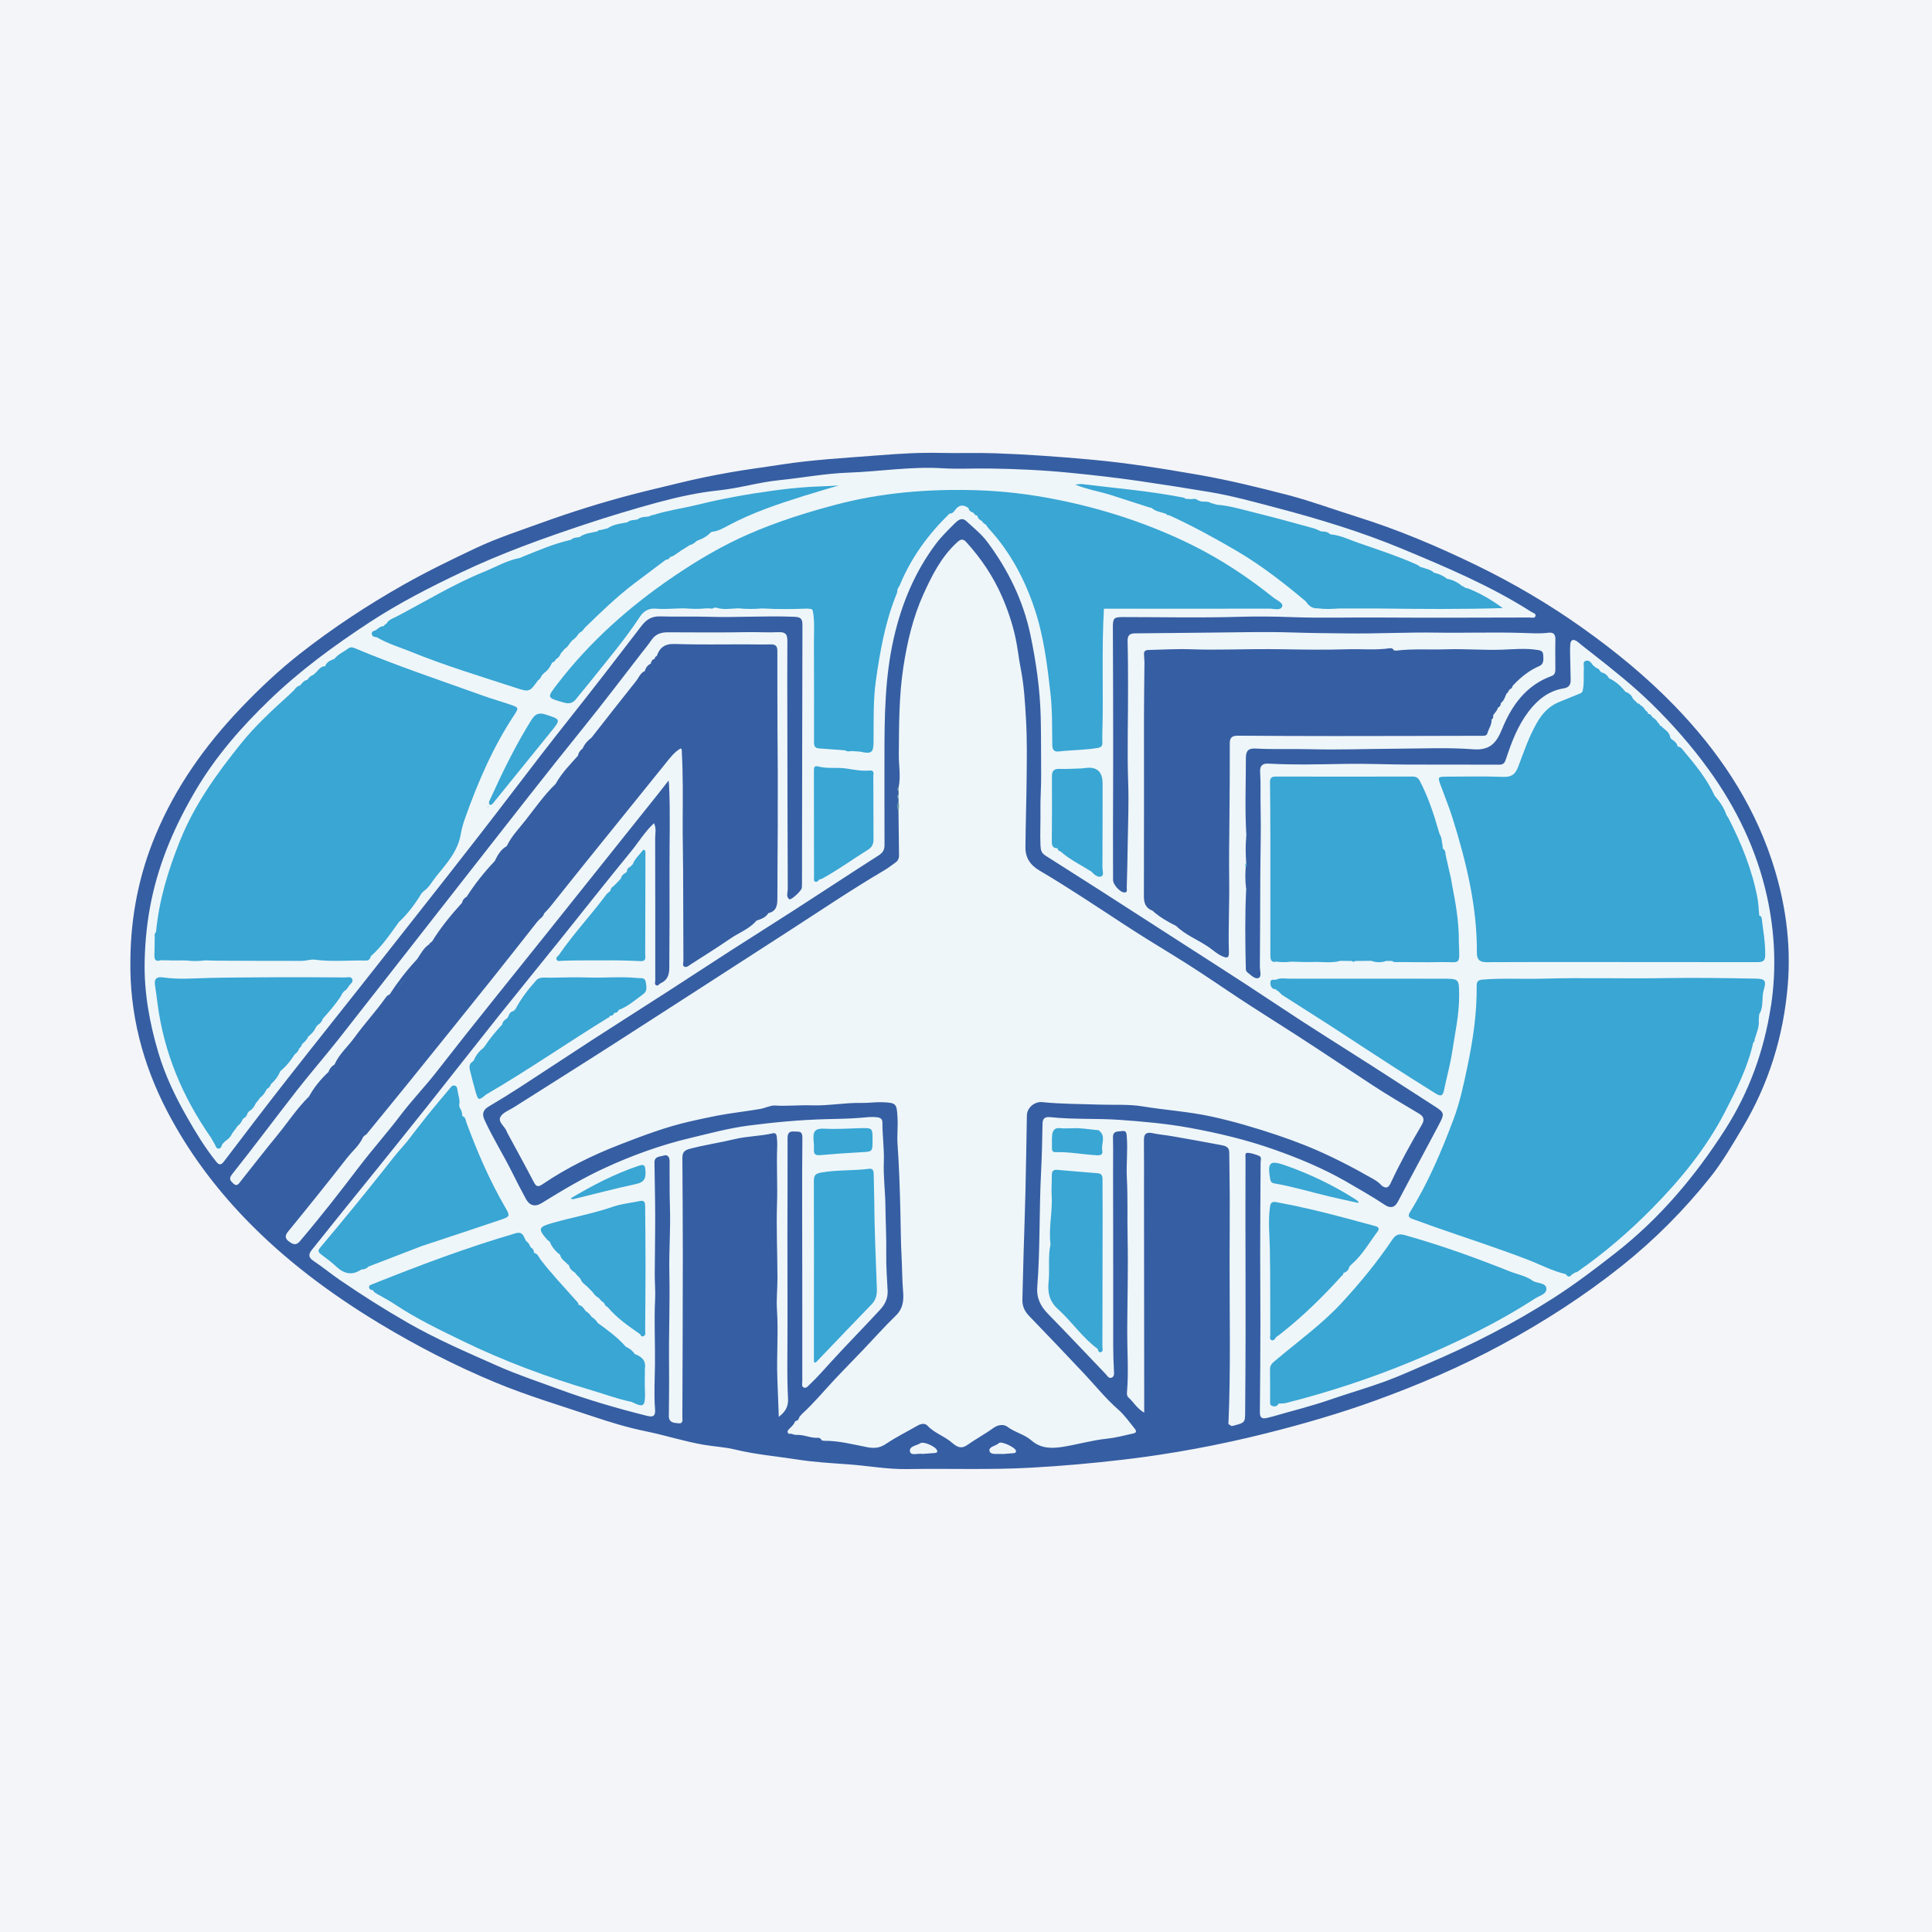 <svg width="96" height="96" viewBox="0 0 96 96" fill="none" xmlns="http://www.w3.org/2000/svg">
<rect width="96" height="96" fill="#F4F5F8"/>
<path d="M88.024 42.702C87.048 39.782 85.356 37.296 83.234 35.097C81.835 33.649 80.283 32.375 78.641 31.208C76.975 30.023 75.22 28.992 73.383 28.097C71.45 27.156 69.477 26.32 67.42 25.677C66.278 25.321 65.156 24.9 63.996 24.598C62.525 24.217 61.049 23.854 59.553 23.593C57.767 23.282 55.978 22.996 54.169 22.834C52.606 22.693 51.043 22.578 49.477 22.524C48.561 22.492 47.643 22.526 46.726 22.505C45.697 22.481 44.669 22.544 43.649 22.625C42.025 22.754 40.396 22.838 38.78 23.09C37.938 23.222 37.089 23.327 36.249 23.477C35.386 23.63 34.528 23.806 33.675 24.017C32.908 24.207 32.135 24.382 31.371 24.583C29.868 24.979 28.384 25.443 26.923 25.972C25.83 26.369 24.717 26.729 23.669 27.223C22.451 27.797 21.236 28.386 20.06 29.051C18.26 30.068 16.541 31.202 14.915 32.475C13.86 33.302 12.889 34.218 11.962 35.19C10.188 37.048 8.729 39.104 7.735 41.481C6.902 43.468 6.498 45.54 6.479 47.687C6.431 50.354 7.083 52.864 8.302 55.207C9.325 57.171 10.637 58.947 12.181 60.551C14.155 62.603 16.415 64.285 18.838 65.751C20.697 66.874 22.628 67.868 24.636 68.701C26.191 69.346 27.805 69.827 29.399 70.362C30.282 70.658 31.175 70.934 32.086 71.119C33.054 71.315 33.993 71.623 34.967 71.79C35.487 71.88 36.023 71.903 36.529 72.027C37.546 72.274 38.585 72.362 39.611 72.522C40.447 72.653 41.306 72.701 42.157 72.763C43.136 72.833 44.114 73.016 45.09 72.998C47.114 72.962 49.138 73.042 51.165 72.932C52.731 72.847 54.291 72.71 55.84 72.526C58.23 72.244 60.599 71.802 62.937 71.215C64.771 70.754 66.587 70.228 68.364 69.583C70.502 68.806 72.588 67.913 74.595 66.829C76.711 65.685 78.72 64.392 80.598 62.893C82.225 61.595 83.686 60.124 84.982 58.499C85.59 57.736 86.081 56.884 86.584 56.041C87.888 53.856 88.615 51.502 88.83 48.985C89.013 46.838 88.704 44.738 88.024 42.701V42.702Z" fill="#EEF6F9"/>
<path d="M44.651 39.842C44.686 39.988 44.675 40.134 44.646 40.281C44.569 40.134 44.572 39.987 44.651 39.842Z" fill="#609898"/>
<path d="M44.65 39.471C44.648 39.545 44.648 39.62 44.646 39.695C44.58 39.619 44.582 39.545 44.65 39.471Z" fill="#609898"/>
<path d="M44.655 39.102C44.654 39.177 44.653 39.252 44.651 39.328C44.581 39.252 44.582 39.176 44.655 39.102Z" fill="#609898"/>
<path d="M61.894 43.084C61.96 43.02 61.949 42.947 61.917 42.872C61.878 42.939 61.871 43.01 61.894 43.084Z" fill="#39A6D4"/>
<path d="M61.919 41.62C61.922 41.593 61.925 41.564 61.928 41.537C61.92 41.544 61.904 41.553 61.904 41.559C61.906 41.58 61.914 41.6 61.919 41.621V41.62Z" fill="#39A6D4"/>
<path d="M61.918 44.194C61.922 44.185 61.931 44.176 61.929 44.17C61.926 44.153 61.918 44.137 61.912 44.121C61.914 44.145 61.916 44.17 61.918 44.194Z" fill="#39A6D4"/>
<path d="M76.197 63.667C75.848 63.397 75.413 63.332 75.017 63.174C73.306 62.49 71.574 61.87 69.799 61.371C69.507 61.289 69.349 61.351 69.188 61.59C68.433 62.711 67.578 63.755 66.659 64.748C65.686 65.797 64.526 66.632 63.438 67.549C63.278 67.683 63.101 67.792 63.106 68.043C63.115 68.556 63.108 69.07 63.112 69.583C63.113 69.689 63.081 69.825 63.221 69.865C63.343 69.9 63.469 69.885 63.532 69.742C63.653 69.734 63.779 69.744 63.895 69.716C66.037 69.17 68.135 68.485 70.172 67.638C72.288 66.758 74.355 65.766 76.285 64.516C76.499 64.378 76.878 64.301 76.837 64.005C76.801 63.746 76.424 63.769 76.198 63.667L76.197 63.667Z" fill="#39A6D4"/>
<path d="M21.051 61.884C22.329 61.46 23.61 61.042 24.885 60.608C25.353 60.448 25.35 60.418 25.107 59.999C24.329 58.657 23.716 57.24 23.18 55.789C23.135 55.67 23.145 55.509 22.978 55.464C22.979 55.444 22.975 55.426 22.965 55.41C22.962 55.266 22.914 55.138 22.831 55.023C22.826 54.98 22.822 54.938 22.817 54.895C22.871 54.657 22.769 54.436 22.738 54.208C22.723 54.098 22.718 53.97 22.587 53.941C22.458 53.912 22.397 54.032 22.328 54.113C21.967 54.541 21.604 54.968 21.253 55.404C20.902 55.841 20.565 56.288 20.221 56.731C20.176 56.782 20.13 56.834 20.085 56.885C20.067 56.909 20.048 56.932 20.03 56.955C19.697 57.315 19.402 57.709 19.099 58.091C18.058 59.405 16.997 60.703 15.916 61.984C15.811 62.109 15.78 62.198 15.935 62.313C16.21 62.517 16.483 62.726 16.735 62.958C17.117 63.309 17.513 63.379 17.954 63.082C18.091 63.08 18.213 63.041 18.308 62.936L18.32 62.93C19.205 62.59 20.091 62.249 20.977 61.908C21.001 61.901 21.026 61.894 21.052 61.885L21.051 61.884Z" fill="#39A6D4"/>
<path d="M71.753 54.167C71.881 53.543 72.056 52.928 72.152 52.3C72.296 51.356 72.509 50.42 72.504 49.457C72.499 48.632 72.51 48.632 71.676 48.632C69.145 48.63 66.614 48.626 64.083 48.629C63.854 48.629 63.616 48.576 63.394 48.686C63.275 48.684 63.117 48.648 63.123 48.834C63.129 48.995 63.183 49.156 63.399 49.158L63.403 49.15C63.408 49.198 63.434 49.222 63.482 49.226L63.479 49.221C63.509 49.248 63.538 49.275 63.568 49.303C63.622 49.353 63.669 49.412 63.73 49.451C64.749 50.11 65.781 50.75 66.794 51.416C68.299 52.404 69.807 53.386 71.338 54.336C71.6 54.499 71.695 54.451 71.754 54.168L71.753 54.167Z" fill="#39A6D4"/>
<path d="M43.439 59.55C43.437 59.139 43.418 58.73 43.412 58.32C43.409 58.164 43.367 58.052 43.177 58.077C42.4 58.178 41.612 58.124 40.833 58.258C40.516 58.313 40.438 58.393 40.44 58.7C40.451 61.11 40.444 63.519 40.443 65.928C40.443 66.512 40.443 67.096 40.443 67.68C40.473 67.688 40.502 67.697 40.533 67.705C41.455 66.742 42.375 65.775 43.303 64.818C43.518 64.596 43.582 64.349 43.571 64.049C43.516 62.55 43.448 61.05 43.44 59.551L43.439 59.55Z" fill="#39A6D4"/>
<path d="M63.712 30.126C63.769 29.953 63.437 29.825 63.269 29.689C62.02 28.687 60.686 27.803 59.255 27.093C57.114 26.032 54.858 25.292 52.509 24.824C51.183 24.56 49.846 24.397 48.501 24.358C46.151 24.29 43.819 24.472 41.531 25.078C40.057 25.468 38.608 25.926 37.212 26.534C35.884 27.113 34.642 27.848 33.44 28.667C31.261 30.153 29.319 31.877 27.709 33.969C27.16 34.684 27.157 34.667 28.035 34.914C28.307 34.991 28.476 34.926 28.637 34.719C28.853 34.442 29.086 34.176 29.305 33.9C30.154 32.831 31.044 31.794 31.794 30.649C31.973 30.377 32.22 30.21 32.595 30.244C32.996 30.28 33.405 30.239 33.81 30.232C33.89 30.232 33.972 30.232 34.052 30.231C34.392 30.259 34.732 30.265 35.072 30.231C35.147 30.231 35.222 30.231 35.298 30.232C35.353 30.255 35.405 30.25 35.452 30.21C35.487 30.202 35.523 30.194 35.559 30.187C35.933 30.314 36.315 30.239 36.695 30.227C37.093 30.272 37.49 30.264 37.888 30.232L37.917 30.243C37.917 30.243 37.948 30.235 37.948 30.236C38.664 30.278 39.38 30.267 40.096 30.242C40.168 30.247 40.241 30.253 40.313 30.258C40.336 30.281 40.359 30.303 40.383 30.326C40.491 30.86 40.441 31.4 40.444 31.937C40.454 33.553 40.447 35.169 40.449 36.786C40.449 36.967 40.419 37.171 40.697 37.188C41.062 37.211 41.426 37.241 41.791 37.268C41.861 37.274 41.932 37.281 42.002 37.288C42.098 37.354 42.202 37.339 42.306 37.319C42.453 37.329 42.599 37.339 42.746 37.349C43.296 37.475 43.399 37.404 43.406 36.881C43.419 35.858 43.378 34.833 43.523 33.815C43.723 32.396 43.969 30.988 44.498 29.645C44.543 29.531 44.604 29.424 44.588 29.294C44.634 29.209 44.689 29.126 44.727 29.036C45.29 27.685 46.139 26.533 47.183 25.518C47.314 25.531 47.391 25.435 47.452 25.351C47.647 25.08 47.867 25.055 48.127 25.247C48.141 25.384 48.246 25.429 48.354 25.471C48.375 25.493 48.397 25.515 48.417 25.537C48.454 25.596 48.503 25.63 48.575 25.616L48.568 25.619C48.578 25.767 48.686 25.834 48.801 25.896C48.832 25.973 48.892 26.02 48.967 26.05C48.985 26.072 49.004 26.094 49.022 26.117C49.058 26.166 49.088 26.219 49.129 26.264C50.196 27.419 50.915 28.775 51.409 30.255C51.867 31.627 52.04 33.054 52.2 34.484C52.294 35.325 52.274 36.17 52.288 37.014C52.292 37.242 52.364 37.367 52.609 37.339C53.264 37.263 53.927 37.276 54.577 37.158C54.829 37.106 54.776 36.911 54.772 36.74C54.772 36.669 54.773 36.598 54.773 36.527C54.838 34.437 54.733 32.344 54.853 30.254L54.86 30.247C57.602 30.247 60.343 30.249 63.084 30.243C63.305 30.243 63.635 30.36 63.713 30.128L63.712 30.126Z" fill="#39A6D4"/>
<path d="M87.222 48.627C85.748 48.602 84.272 48.575 82.801 48.601C80.752 48.637 78.704 48.571 76.657 48.629C75.662 48.657 74.666 48.593 73.672 48.675C73.449 48.694 73.372 48.77 73.375 48.988C73.392 50.332 73.195 51.653 72.922 52.964C72.735 53.866 72.543 54.772 72.219 55.632C71.623 57.218 70.962 58.779 70.063 60.225C69.935 60.43 70.013 60.508 70.193 60.572C70.54 60.697 70.885 60.825 71.233 60.947C72.793 61.497 74.37 61.999 75.915 62.594C76.543 62.836 77.14 63.161 77.802 63.311L77.803 63.312C77.906 63.469 78.01 63.467 78.116 63.315C78.142 63.315 78.164 63.305 78.184 63.288C78.207 63.272 78.23 63.255 78.252 63.237C78.297 63.221 78.349 63.213 78.388 63.187C79.731 62.253 80.968 61.187 82.11 60.026C83.522 58.593 84.795 57.036 85.724 55.23C86.289 54.132 86.844 53.028 87.117 51.809C87.168 51.769 87.191 51.715 87.186 51.651C87.275 51.335 87.428 51.033 87.39 50.69C87.397 50.592 87.406 50.494 87.414 50.396C87.652 50.022 87.52 49.58 87.642 49.179C87.782 48.717 87.699 48.635 87.222 48.627L87.222 48.627Z" fill="#39A6D4"/>
<path d="M71.859 38.593C71.452 38.593 71.439 38.612 71.57 38.978C71.774 39.543 72.006 40.1 72.185 40.673C72.861 42.847 73.4 45.047 73.386 47.345C73.383 47.676 73.512 47.812 73.876 47.81C76.925 47.797 79.974 47.805 83.023 47.806C84.449 47.806 85.875 47.804 87.301 47.808C87.531 47.808 87.706 47.795 87.712 47.486C87.724 46.856 87.612 46.24 87.536 45.619C87.528 45.553 87.477 45.515 87.417 45.491C87.386 45.189 87.378 44.884 87.321 44.587C87.052 43.198 86.526 41.9 85.883 40.646C85.851 40.597 85.819 40.548 85.786 40.5H85.788C85.663 40.136 85.45 39.825 85.196 39.54H85.2C84.815 38.701 84.236 37.995 83.649 37.297C83.574 37.207 83.5 37.099 83.36 37.098C83.333 36.917 83.197 36.825 83.062 36.732L83.061 36.737C83.035 36.704 83.01 36.671 82.985 36.638C82.994 36.623 82.994 36.609 82.984 36.596C82.936 36.383 82.763 36.277 82.611 36.152L82.608 36.15C82.582 36.092 82.54 36.061 82.475 36.064C82.479 35.998 82.445 35.955 82.39 35.923C82.328 35.792 82.218 35.707 82.099 35.631C82.056 35.542 81.999 35.471 81.888 35.469L81.886 35.478C81.894 35.408 81.861 35.363 81.801 35.334C81.801 35.334 81.801 35.335 81.801 35.336C81.776 35.307 81.752 35.278 81.727 35.249C81.676 35.157 81.604 35.086 81.509 35.04C81.478 34.981 81.433 34.947 81.363 34.957C81.359 34.913 81.333 34.891 81.29 34.887C81.286 34.842 81.261 34.818 81.216 34.813C81.211 34.768 81.187 34.742 81.14 34.738L81.147 34.734C81.081 34.551 80.948 34.439 80.769 34.375H80.767C80.544 34.096 80.288 33.857 79.958 33.707V33.71C79.873 33.564 79.762 33.448 79.587 33.417V33.419C79.561 33.396 79.536 33.374 79.51 33.351L79.505 33.347C79.468 33.25 79.388 33.206 79.296 33.176C79.276 33.157 79.257 33.139 79.237 33.12C79.206 33.096 79.175 33.072 79.144 33.048C79.144 33.048 79.145 33.048 79.145 33.047C79.065 32.918 78.958 32.788 78.8 32.835C78.631 32.884 78.709 33.062 78.701 33.185C78.677 33.583 78.735 33.987 78.627 34.38C78.6 34.402 78.571 34.424 78.544 34.446C78.181 34.593 77.817 34.738 77.456 34.889C76.973 35.09 76.639 35.446 76.379 35.896C75.976 36.592 75.722 37.35 75.44 38.094C75.298 38.468 75.116 38.619 74.698 38.603C73.754 38.567 72.806 38.59 71.86 38.591L71.859 38.593Z" fill="#39A6D4"/>
<path d="M27.101 35.501C26.777 35.396 26.592 35.478 26.41 35.767C25.627 37.017 24.983 38.338 24.374 39.678C24.331 39.775 24.252 39.871 24.33 39.986C24.438 40.011 24.484 39.931 24.538 39.865C25.486 38.695 26.435 37.526 27.381 36.353C27.874 35.741 27.868 35.75 27.101 35.501Z" fill="#39A6D4"/>
<path d="M40.443 57.12C40.428 57.347 40.52 57.417 40.748 57.398C41.424 57.338 42.1 57.29 42.778 57.254C43.356 57.223 43.356 57.233 43.357 56.669C43.357 56.036 43.357 56.045 42.743 56.058C42.171 56.07 41.601 56.115 41.027 56.085C40.479 56.056 40.376 56.194 40.434 56.752C40.447 56.874 40.452 56.997 40.444 57.119L40.443 57.12Z" fill="#39A6D4"/>
<path d="M63.114 58.587C63.136 58.718 63.191 58.78 63.318 58.802C64.237 58.962 65.13 59.23 66.035 59.447C66.515 59.562 66.999 59.663 67.482 59.771C67.49 59.751 67.498 59.731 67.506 59.71C67.439 59.662 67.374 59.609 67.305 59.565C66.221 58.88 65.073 58.329 63.863 57.906C63.093 57.636 62.972 57.749 63.114 58.586V58.587Z" fill="#39A6D4"/>
<path d="M54.581 56.158C54.564 56.146 54.533 56.156 54.509 56.154C54.108 56.113 53.709 56.043 53.303 56.063C53.094 56.063 52.884 56.083 52.678 56.058C52.395 56.024 52.301 56.183 52.28 56.411C52.26 56.629 52.276 56.851 52.272 57.071C52.27 57.195 52.33 57.254 52.449 57.25C53.137 57.229 53.813 57.367 54.497 57.404C54.669 57.414 54.811 57.383 54.772 57.177C54.706 56.837 54.987 56.431 54.581 56.158Z" fill="#39A6D4"/>
<path d="M63.174 66.587C63.305 66.646 63.356 66.507 63.424 66.428C63.409 66.402 63.394 66.376 63.382 66.35C63.395 66.376 63.409 66.402 63.424 66.428C63.472 66.395 63.52 66.363 63.568 66.33C63.594 66.308 63.621 66.286 63.648 66.264C64.746 65.404 65.735 64.429 66.67 63.397C66.728 63.36 66.762 63.312 66.752 63.241L66.756 63.25C66.916 63.212 67.007 63.105 67.047 62.95L67.039 62.947C67.064 62.921 67.09 62.895 67.116 62.869L67.112 62.873C67.138 62.847 67.163 62.821 67.188 62.795C67.188 62.796 67.188 62.797 67.188 62.798C67.707 62.34 68.042 61.738 68.451 61.194C68.575 61.029 68.473 60.959 68.314 60.917C67.804 60.783 67.296 60.644 66.787 60.507C65.685 60.211 64.576 59.946 63.454 59.74C63.215 59.696 63.135 59.735 63.102 59.99C63.009 60.69 63.086 61.384 63.099 62.081C63.126 63.493 63.113 64.906 63.119 66.319C63.119 66.412 63.071 66.541 63.176 66.588L63.174 66.587Z" fill="#39A6D4"/>
<path d="M54.789 60.299C54.789 59.733 54.78 59.167 54.784 58.602C54.786 58.429 54.741 58.313 54.552 58.298C53.881 58.242 53.21 58.191 52.539 58.13C52.315 58.109 52.263 58.216 52.264 58.41C52.266 58.741 52.238 59.074 52.257 59.405C52.305 60.215 52.096 61.019 52.2 61.83C52.065 62.448 52.167 63.079 52.104 63.698C52.048 64.242 52.15 64.67 52.574 65.054C53.264 65.676 53.785 66.472 54.545 67.027C54.56 67.12 54.61 67.221 54.702 67.19C54.838 67.145 54.777 67.001 54.778 66.899C54.783 64.699 54.786 62.499 54.789 60.299Z" fill="#39A6D4"/>
<path d="M32.057 59.956C32.055 59.784 32.047 59.625 31.797 59.678C31.353 59.773 30.892 59.812 30.467 59.959C29.475 60.302 28.442 60.485 27.437 60.773C26.753 60.968 26.714 61.062 27.197 61.606C27.228 61.641 27.274 61.662 27.314 61.69L27.314 61.693C27.421 61.965 27.602 62.179 27.834 62.352L27.833 62.354C27.869 62.529 27.999 62.632 28.126 62.738C28.144 62.759 28.161 62.779 28.179 62.798C28.212 62.823 28.245 62.846 28.278 62.871L28.27 62.877C28.307 63.05 28.43 63.152 28.571 63.239L28.573 63.235C28.597 63.269 28.62 63.303 28.645 63.337C28.661 63.353 28.677 63.37 28.694 63.386C28.728 63.419 28.76 63.453 28.793 63.486C28.809 63.503 28.824 63.521 28.84 63.538C28.899 63.704 29.027 63.811 29.162 63.913C29.255 64.009 29.349 64.104 29.442 64.2C29.527 64.317 29.617 64.428 29.751 64.494L29.752 64.49C29.777 64.521 29.801 64.553 29.826 64.585C29.845 64.603 29.864 64.622 29.884 64.64C29.915 64.665 29.946 64.689 29.977 64.713L29.973 64.711C29.998 64.737 30.023 64.763 30.049 64.789L30.044 64.79C30.062 64.872 30.122 64.915 30.193 64.948C30.651 65.494 31.23 65.896 31.811 66.296C31.834 66.381 31.894 66.43 31.974 66.395C32.109 66.337 32.057 66.207 32.057 66.103C32.066 65.009 32.076 63.915 32.076 62.821C32.076 61.865 32.064 60.91 32.057 59.954V59.956Z" fill="#39A6D4"/>
<path d="M31.611 58.831C32.021 58.743 32.099 58.545 32.072 58.173C32.053 57.906 32.013 57.835 31.735 57.927C30.555 58.322 29.461 58.891 28.354 59.546C28.426 59.575 28.451 59.595 28.47 59.59C29.516 59.335 30.557 59.057 31.61 58.831H31.611Z" fill="#39A6D4"/>
<path d="M31.701 48.6C30.872 48.513 30.04 48.601 29.209 48.572C28.589 48.551 27.967 48.569 27.346 48.582C27.107 48.586 26.812 48.523 26.647 48.709C26.252 49.151 25.886 49.621 25.609 50.152L25.618 50.159C25.57 50.159 25.545 50.183 25.543 50.23C25.366 50.255 25.296 50.385 25.246 50.534C25.226 50.561 25.205 50.587 25.185 50.613C25.067 50.677 24.979 50.764 24.957 50.903C24.957 50.903 24.958 50.903 24.959 50.903C24.633 51.249 24.332 51.614 24.07 52.012C24.048 52.037 24.026 52.061 24.004 52.086C23.8 52.239 23.651 52.436 23.552 52.671L23.558 52.672C23.534 52.698 23.509 52.725 23.485 52.75C23.485 52.75 23.485 52.75 23.485 52.75C23.316 52.849 23.311 53.009 23.35 53.169C23.435 53.525 23.527 53.88 23.628 54.233C23.761 54.694 23.783 54.698 24.16 54.383C26.221 53.185 28.179 51.825 30.208 50.576C30.264 50.568 30.289 50.533 30.293 50.481C30.397 50.476 30.487 50.452 30.513 50.333C30.615 50.328 30.705 50.304 30.734 50.187C31.21 50.009 31.586 49.672 31.985 49.378C32.17 49.24 32.121 48.999 32.086 48.791C32.047 48.56 31.848 48.614 31.703 48.599L31.701 48.6Z" fill="#39A6D4"/>
<path d="M57.14 25.221C57.166 25.226 57.192 25.23 57.218 25.235C57.425 25.42 57.698 25.447 57.945 25.532H57.95C57.981 25.596 58.037 25.608 58.1 25.604C59.25 26.129 60.358 26.734 61.448 27.373C62.679 28.095 63.797 28.968 64.886 29.884C65.026 30.091 65.196 30.247 65.47 30.227C65.818 30.276 66.166 30.261 66.515 30.237C67.129 30.237 67.743 30.237 68.358 30.237C68.433 30.237 68.507 30.237 68.583 30.237C70.587 30.261 72.592 30.279 74.673 30.216C74.084 29.787 73.533 29.47 72.935 29.236C72.894 29.227 72.855 29.218 72.814 29.209C72.781 29.186 72.747 29.164 72.713 29.141C72.702 29.128 72.687 29.124 72.67 29.132C72.445 28.948 72.199 28.808 71.907 28.762L71.909 28.766C71.732 28.621 71.533 28.524 71.311 28.474C71.296 28.462 71.282 28.46 71.265 28.468C71.077 28.281 70.816 28.257 70.584 28.171L70.581 28.175C70.521 28.135 70.466 28.086 70.402 28.057C69.461 27.634 68.48 27.316 67.507 26.979C67.058 26.824 66.627 26.604 66.145 26.555C66.129 26.544 66.114 26.542 66.097 26.55C66.009 26.462 65.904 26.412 65.777 26.414C65.729 26.411 65.681 26.406 65.634 26.402C65.511 26.35 65.392 26.283 65.265 26.248C64.272 25.979 63.282 25.702 62.284 25.456C61.682 25.308 61.085 25.124 60.461 25.079C60.366 25.052 60.27 25.025 60.174 24.997C60.016 24.89 59.829 24.949 59.659 24.909C59.609 24.89 59.559 24.87 59.509 24.851C59.418 24.768 59.312 24.786 59.206 24.802C59.109 24.796 59.011 24.791 58.914 24.786C58.883 24.767 58.855 24.737 58.822 24.731C57.154 24.399 55.46 24.262 53.775 24.055C53.691 24.044 53.604 24.064 53.42 24.078C54.071 24.341 54.666 24.423 55.23 24.608C55.865 24.816 56.503 25.017 57.14 25.222V25.221Z" fill="#39A6D4"/>
<path d="M43.215 38.286C42.821 38.323 42.431 38.244 42.051 38.187C41.589 38.117 41.119 38.208 40.667 38.087C40.446 38.028 40.443 38.158 40.443 38.303C40.444 40.073 40.446 41.843 40.449 43.614C40.449 43.683 40.42 43.775 40.508 43.808C40.607 43.846 40.66 43.76 40.715 43.696C40.752 43.689 40.792 43.691 40.823 43.674C41.634 43.233 42.379 42.69 43.16 42.201C43.325 42.098 43.405 41.928 43.404 41.73C43.402 40.661 43.398 39.592 43.395 38.522C43.431 38.371 43.383 38.27 43.216 38.286L43.215 38.286Z" fill="#39A6D4"/>
<path d="M52.55 42.145C52.547 42.251 52.632 42.278 52.706 42.314C53.167 42.727 53.73 42.986 54.245 43.319C54.366 43.468 54.563 43.605 54.707 43.555C54.878 43.494 54.777 43.25 54.779 43.09C54.788 41.703 54.787 40.317 54.787 38.93C54.787 38.331 54.49 38.076 53.896 38.166C53.846 38.171 53.796 38.177 53.746 38.182C53.38 38.192 53.014 38.219 52.648 38.206C52.352 38.196 52.267 38.317 52.27 38.596C52.278 39.674 52.272 40.752 52.264 41.829C52.262 42.041 52.334 42.153 52.551 42.146L52.55 42.145Z" fill="#39A6D4"/>
<path d="M72.491 46.851C72.491 46.802 72.489 46.753 72.489 46.704C72.49 45.752 72.321 44.822 72.138 43.894C72.127 43.822 72.115 43.75 72.104 43.677C72.019 43.306 71.934 42.935 71.85 42.564C71.841 42.517 71.832 42.47 71.824 42.423C71.83 42.312 71.781 42.228 71.693 42.163C71.687 42.103 71.682 42.042 71.676 41.982C71.635 41.807 71.646 41.619 71.541 41.461C71.525 41.411 71.508 41.361 71.491 41.312C71.247 40.451 70.966 39.605 70.551 38.806C70.462 38.634 70.349 38.586 70.173 38.586C67.913 38.59 65.654 38.593 63.394 38.586C63.162 38.586 63.103 38.67 63.106 38.888C63.12 39.747 63.119 40.607 63.123 41.466C63.123 41.736 63.123 42.006 63.123 42.276C63.123 43.703 63.123 45.13 63.123 46.557C63.123 46.606 63.125 46.655 63.125 46.704C63.125 46.98 63.118 47.255 63.126 47.531C63.13 47.709 63.193 47.842 63.414 47.781C63.664 47.821 63.915 47.815 64.165 47.784C64.518 47.791 64.872 47.813 65.225 47.8C65.684 47.782 66.148 47.872 66.603 47.744C66.793 47.746 66.982 47.748 67.172 47.75C67.225 47.806 67.279 47.806 67.333 47.751C67.602 47.749 67.87 47.746 68.139 47.744C68.385 47.832 68.633 47.837 68.88 47.749C68.975 47.749 69.071 47.749 69.166 47.749C69.273 47.834 69.4 47.803 69.519 47.804C70.215 47.808 70.912 47.82 71.607 47.806C72.585 47.788 72.535 48.021 72.491 46.851Z" fill="#39A6D4"/>
<path d="M18.749 31.679C19.267 31.985 19.844 32.151 20.396 32.376C22.098 33.07 23.857 33.599 25.601 34.169C26.31 34.4 26.313 34.39 26.737 33.799C26.825 33.75 26.876 33.671 26.907 33.578C26.95 33.532 26.993 33.485 27.036 33.439C27.229 33.31 27.345 33.123 27.438 32.919C27.529 32.898 27.585 32.839 27.62 32.757C27.742 32.696 27.818 32.597 27.864 32.471C27.93 32.392 27.995 32.314 28.061 32.237C28.214 32.16 28.273 31.998 28.38 31.88C28.4 31.86 28.419 31.84 28.439 31.821C28.433 31.79 28.43 31.762 28.429 31.736C28.43 31.762 28.434 31.79 28.439 31.821C28.557 31.733 28.663 31.635 28.738 31.507C28.76 31.484 28.782 31.462 28.804 31.439C28.907 31.39 28.981 31.311 29.039 31.214C29.836 30.435 30.637 29.658 31.528 28.983C32.044 28.593 32.563 28.204 33.081 27.815C33.185 27.815 33.257 27.762 33.307 27.674C33.483 27.641 33.602 27.508 33.75 27.425C33.772 27.408 33.794 27.391 33.816 27.373C33.941 27.295 34.066 27.218 34.191 27.14C34.219 27.121 34.248 27.101 34.277 27.082C34.427 27.06 34.526 26.952 34.638 26.867C34.895 26.777 35.134 26.656 35.321 26.45C35.342 26.454 35.356 26.446 35.365 26.427C35.668 26.4 35.926 26.253 36.184 26.114C37.378 25.473 38.656 25.046 39.943 24.642C40.519 24.46 41.099 24.294 41.678 24.122C41.166 24.16 40.658 24.166 40.153 24.199C39.555 24.237 38.958 24.305 38.364 24.386C37.118 24.557 35.88 24.78 34.658 25.081C33.935 25.258 33.194 25.357 32.483 25.582C32.434 25.594 32.384 25.606 32.336 25.617C32.304 25.633 32.274 25.648 32.243 25.663C32.177 25.67 32.112 25.677 32.047 25.684C31.911 25.693 31.784 25.724 31.675 25.811C31.626 25.819 31.578 25.828 31.529 25.836C31.39 25.839 31.262 25.874 31.151 25.961C31.129 25.956 31.108 25.959 31.088 25.97C30.774 26.02 30.458 26.07 30.185 26.254C30.067 26.282 29.951 26.311 29.833 26.339C29.772 26.335 29.719 26.351 29.685 26.407H29.683C29.378 26.474 29.057 26.494 28.793 26.689C28.747 26.695 28.701 26.701 28.655 26.707C28.53 26.712 28.427 26.768 28.333 26.842C28.316 26.833 28.301 26.833 28.285 26.842C27.492 27.029 26.746 27.352 25.993 27.654C25.942 27.677 25.892 27.699 25.842 27.722C25.195 27.841 24.628 28.178 24.029 28.421C22.515 29.036 21.122 29.897 19.677 30.65C19.514 30.735 19.306 30.793 19.209 30.984C19.181 31.002 19.154 31.02 19.127 31.038C19.101 31.067 19.075 31.096 19.049 31.125L19.045 31.115C18.901 31.121 18.801 31.218 18.697 31.297C18.617 31.356 18.458 31.343 18.474 31.496C18.491 31.659 18.639 31.645 18.751 31.675L18.749 31.679Z" fill="#39A6D4"/>
<path d="M31.538 67.279L31.539 67.283C31.431 67.111 31.273 67 31.092 66.915C30.687 66.449 30.189 66.091 29.694 65.731V65.732C29.626 65.603 29.518 65.513 29.397 65.436C29.324 65.312 29.221 65.219 29.1 65.145C29.011 65.008 28.919 64.877 28.747 64.835L28.725 64.845L28.746 64.834C28.749 64.737 28.675 64.684 28.619 64.621C28.025 63.945 27.401 63.297 26.854 62.58C26.764 62.461 26.717 62.284 26.53 62.255H26.532C26.536 62.126 26.475 62.037 26.366 61.976C26.313 61.864 26.267 61.746 26.152 61.679C26.02 61.486 26.01 61.166 25.618 61.281C23.195 61.989 20.837 62.877 18.496 63.814C18.429 63.842 18.339 63.862 18.338 63.945C18.336 64.068 18.437 64.099 18.54 64.114C18.571 64.193 18.628 64.245 18.712 64.267L18.72 64.297C18.72 64.297 18.749 64.301 18.749 64.302C19.036 64.468 19.332 64.619 19.607 64.803C20.684 65.523 21.852 66.08 23.009 66.643C25.066 67.643 27.21 68.436 29.404 69.085C30.062 69.279 30.707 69.523 31.382 69.659C31.968 69.945 32.05 69.899 32.052 69.281C32.052 69.159 32.044 69.038 32.039 68.916C32.039 68.717 32.04 68.519 32.041 68.32C32.05 68.298 32.051 68.275 32.042 68.252C32.042 68.177 32.042 68.102 32.042 68.026C32.116 67.613 31.889 67.404 31.536 67.281L31.538 67.279Z" fill="#39A6D4"/>
<path d="M7.674 47.469C7.663 47.699 7.75 47.792 7.98 47.715C8.058 47.715 8.136 47.715 8.214 47.715L8.245 47.725L8.277 47.718C8.378 47.72 8.479 47.722 8.58 47.724L8.614 47.731L8.647 47.722C8.699 47.722 8.751 47.723 8.802 47.724L8.835 47.733L8.869 47.725C8.969 47.725 9.07 47.724 9.171 47.723L9.203 47.732L9.236 47.723C9.56 47.766 9.885 47.761 10.209 47.719C10.403 47.724 10.596 47.73 10.79 47.736C12.191 47.74 13.591 47.748 14.991 47.746C15.209 47.746 15.433 47.658 15.644 47.686C16.485 47.801 17.328 47.708 18.168 47.73C18.318 47.734 18.394 47.66 18.42 47.52C18.975 47.032 19.381 46.422 19.811 45.831L19.808 45.829C20.251 45.421 20.606 44.944 20.92 44.433L20.912 44.427C20.937 44.401 20.962 44.375 20.988 44.348L20.983 44.352C21.009 44.326 21.035 44.299 21.061 44.273V44.278C21.329 44.09 21.472 43.795 21.672 43.55C22.188 42.913 22.753 42.303 22.895 41.444C22.941 41.167 23.025 40.894 23.119 40.629C23.753 38.848 24.5 37.119 25.548 35.533C25.787 35.17 25.781 35.159 25.36 35.013C24.92 34.862 24.471 34.737 24.032 34.579C21.899 33.813 19.748 33.096 17.656 32.219C17.538 32.169 17.427 32.132 17.309 32.219C17.075 32.392 16.797 32.508 16.61 32.744L16.607 32.74C16.423 32.819 16.225 32.882 16.16 33.106V33.104C15.937 33.1 15.837 33.278 15.704 33.409C15.662 33.449 15.619 33.489 15.575 33.529C15.576 33.543 15.576 33.556 15.576 33.569C15.576 33.557 15.576 33.544 15.575 33.529C15.442 33.575 15.347 33.666 15.271 33.78C15.104 33.811 15.011 33.94 14.913 34.059C14.775 34.09 14.686 34.186 14.609 34.297C14.564 34.34 14.518 34.383 14.472 34.426C14.44 34.457 14.408 34.488 14.375 34.52C13.531 35.287 12.685 36.059 11.972 36.949C10.783 38.432 9.676 39.957 8.953 41.756C8.358 43.236 7.902 44.724 7.753 46.307C7.681 46.378 7.672 46.463 7.689 46.556C7.687 46.628 7.687 46.7 7.685 46.772C7.681 47.004 7.683 47.236 7.672 47.468L7.674 47.469Z" fill="#39A6D4"/>
<path d="M30.491 44.029C30.398 44.083 30.337 44.159 30.328 44.27C30.263 44.326 30.185 44.373 30.135 44.44C29.374 45.462 28.498 46.393 27.777 47.445C27.725 47.521 27.596 47.578 27.66 47.689C27.716 47.787 27.839 47.745 27.931 47.741C28.628 47.712 29.328 47.726 30.025 47.72C30.62 47.715 31.223 47.729 31.822 47.757C32.139 47.777 32.058 47.537 32.059 47.373C32.067 45.706 32.069 44.04 32.072 42.373C32.072 42.313 32.08 42.248 31.969 42.221C31.795 42.447 31.563 42.645 31.444 42.931L31.451 42.933C31.426 42.959 31.401 42.984 31.375 43.01L31.378 43.007C31.352 43.033 31.327 43.059 31.301 43.084L31.3 43.08C31.201 43.119 31.154 43.195 31.148 43.299L31.156 43.302C31.131 43.328 31.106 43.353 31.081 43.379C31.081 43.378 31.081 43.376 31.081 43.375C30.975 43.421 30.907 43.502 30.862 43.605C30.849 43.616 30.849 43.627 30.861 43.639C30.83 43.675 30.8 43.71 30.769 43.746C30.676 43.84 30.584 43.934 30.492 44.029L30.491 44.029Z" fill="#39A6D4"/>
<path d="M16.037 50.62C16.356 50.27 16.663 49.91 16.928 49.517C16.952 49.468 16.977 49.42 17.002 49.37C17.036 49.329 17.07 49.288 17.104 49.245C17.227 49.194 17.274 49.072 17.348 48.977C17.423 48.883 17.556 48.792 17.508 48.665C17.447 48.501 17.273 48.57 17.149 48.569C15.859 48.561 14.568 48.55 13.278 48.562C12.321 48.571 11.363 48.569 10.406 48.593C9.638 48.611 8.863 48.68 8.093 48.566C7.801 48.523 7.649 48.628 7.702 48.951C7.753 49.265 7.79 49.582 7.832 49.898C8.153 52.333 9.082 54.524 10.483 56.528L10.486 56.525L10.483 56.527C10.548 56.642 10.61 56.757 10.677 56.87C10.723 56.95 10.742 57.075 10.855 57.074C10.986 57.074 11.011 56.945 11.049 56.846C11.074 56.821 11.1 56.797 11.125 56.773C11.148 56.749 11.172 56.726 11.195 56.702C11.185 56.688 11.173 56.675 11.16 56.663C11.173 56.675 11.184 56.688 11.195 56.702C11.347 56.602 11.471 56.477 11.543 56.307C11.564 56.28 11.586 56.252 11.607 56.224C11.68 56.125 11.753 56.026 11.826 55.927C11.961 55.851 12.005 55.707 12.081 55.587C12.203 55.526 12.277 55.428 12.307 55.296C12.329 55.27 12.352 55.245 12.374 55.221C12.533 55.126 12.643 54.99 12.709 54.818C12.732 54.792 12.756 54.767 12.779 54.741C12.831 54.67 12.884 54.599 12.936 54.529C13.086 54.424 13.177 54.274 13.255 54.114C13.354 54.06 13.433 53.986 13.461 53.871C13.665 53.692 13.824 53.479 13.928 53.226C14.215 52.99 14.445 52.707 14.641 52.394C14.741 52.316 14.835 52.232 14.862 52.098C14.938 52.043 14.988 51.969 15.009 51.878C15.133 51.775 15.253 51.671 15.309 51.512C15.458 51.386 15.606 51.259 15.68 51.07C15.712 51.027 15.744 50.984 15.775 50.941C15.901 50.865 15.997 50.765 16.039 50.62H16.037ZM16.987 49.357C16.987 49.357 16.99 49.359 16.993 49.362L16.987 49.357ZM12.706 54.815C12.644 54.822 12.596 54.845 12.559 54.877C12.596 54.845 12.644 54.823 12.706 54.815ZM13.444 53.856C13.444 53.856 13.444 53.857 13.445 53.858L13.444 53.856ZM15.659 51.055C15.659 51.055 15.676 51.068 15.678 51.07L15.659 51.055Z" fill="#39A6D4"/>
<path d="M24.246 40.095C24.246 40.102 24.256 40.11 24.262 40.117C24.267 40.111 24.274 40.103 24.28 40.096C24.276 40.091 24.27 40.084 24.265 40.076C24.258 40.083 24.246 40.089 24.246 40.095Z" fill="#39A6D4"/>
<path d="M88.024 42.702C87.048 39.782 85.356 37.296 83.234 35.097C81.835 33.649 80.283 32.375 78.641 31.208C76.975 30.023 75.22 28.992 73.383 28.097C71.45 27.156 69.477 26.32 67.42 25.677C66.278 25.321 65.156 24.9 63.996 24.598C62.525 24.217 61.049 23.854 59.553 23.593C57.767 23.282 55.978 22.996 54.169 22.834C52.606 22.693 51.043 22.578 49.477 22.524C48.561 22.492 47.643 22.526 46.726 22.505C45.697 22.481 44.669 22.544 43.649 22.625C42.025 22.754 40.396 22.838 38.78 23.09C37.938 23.222 37.089 23.327 36.249 23.477C35.386 23.63 34.528 23.806 33.675 24.017C32.908 24.207 32.135 24.382 31.371 24.583C29.868 24.979 28.384 25.443 26.923 25.972C25.83 26.369 24.717 26.729 23.669 27.223C22.451 27.797 21.236 28.386 20.06 29.051C18.26 30.068 16.541 31.202 14.915 32.475C13.86 33.302 12.889 34.218 11.962 35.19C10.188 37.048 8.729 39.104 7.735 41.481C6.902 43.468 6.498 45.54 6.479 47.687C6.431 50.354 7.083 52.864 8.302 55.207C9.325 57.171 10.637 58.947 12.181 60.551C14.155 62.603 16.415 64.285 18.838 65.751C20.697 66.874 22.628 67.868 24.636 68.701C26.191 69.346 27.805 69.827 29.399 70.362C30.282 70.658 31.175 70.934 32.086 71.119C33.054 71.315 33.993 71.623 34.967 71.79C35.487 71.88 36.023 71.903 36.529 72.027C37.546 72.274 38.585 72.362 39.611 72.522C40.447 72.653 41.306 72.701 42.157 72.763C43.136 72.833 44.114 73.016 45.09 72.998C47.114 72.962 49.138 73.042 51.165 72.932C52.731 72.847 54.291 72.71 55.84 72.526C58.23 72.244 60.599 71.802 62.937 71.215C64.771 70.754 66.587 70.228 68.364 69.583C70.502 68.806 72.588 67.913 74.595 66.829C76.711 65.685 78.72 64.392 80.598 62.893C82.225 61.595 83.686 60.124 84.982 58.499C85.59 57.736 86.081 56.884 86.584 56.041C87.888 53.856 88.615 51.502 88.83 48.985C89.013 46.838 88.704 44.738 88.024 42.701V42.702ZM34.117 64.874C34.124 65.018 34.135 65.162 34.154 65.306C34.135 65.162 34.124 65.018 34.117 64.874ZM43.629 72.301C43.667 72.301 43.703 72.292 43.727 72.268C43.704 72.291 43.667 72.3 43.629 72.301ZM46.437 72.2C46.241 72.215 46.045 72.228 45.827 72.244C45.632 72.198 45.272 72.352 45.219 72.136C45.151 71.86 45.542 71.838 45.736 71.711C45.888 71.611 46.462 71.866 46.548 72.043C46.612 72.172 46.533 72.192 46.438 72.199L46.437 72.2ZM50.349 72.209C50.154 72.223 49.959 72.24 49.843 72.249C49.549 72.227 49.221 72.308 49.169 72.101C49.113 71.878 49.481 71.857 49.635 71.706C49.753 71.592 50.446 71.918 50.481 72.083C50.502 72.185 50.429 72.202 50.349 72.209ZM56.208 71.25C55.805 71.345 55.4 71.446 54.99 71.489C54.253 71.566 53.543 71.776 52.814 71.892C52.245 71.983 51.719 71.981 51.248 71.572C50.901 71.269 50.425 71.175 50.05 70.891C49.883 70.765 49.6 70.781 49.362 70.955C48.944 71.26 48.482 71.504 48.06 71.804C47.657 72.091 47.404 71.748 47.167 71.578C46.811 71.323 46.389 71.167 46.08 70.837C45.964 70.713 45.772 70.737 45.61 70.829C45.077 71.135 44.523 71.409 44.015 71.751C43.708 71.958 43.423 71.974 43.089 71.91C42.387 71.775 41.693 71.587 40.969 71.593C40.927 71.588 40.883 71.583 40.84 71.578C40.796 71.498 40.734 71.436 40.639 71.443C40.318 71.465 40.024 71.317 39.71 71.302C39.815 71.383 39.925 71.443 40.039 71.487C39.925 71.444 39.815 71.383 39.71 71.302C39.641 71.3 39.572 71.298 39.504 71.295C39.402 71.289 39.312 71.206 39.203 71.255C39.244 71.326 39.292 71.355 39.342 71.357C39.291 71.355 39.244 71.327 39.203 71.255C39.09 71.155 39.135 71.079 39.227 70.988C39.336 70.881 39.461 70.78 39.505 70.622C39.596 70.596 39.681 70.562 39.702 70.454C39.716 70.439 39.723 70.423 39.724 70.403C39.75 70.373 39.776 70.344 39.803 70.314C39.824 70.291 39.844 70.268 39.864 70.246C39.882 70.165 39.907 70.085 39.921 70.005C39.907 70.085 39.881 70.165 39.864 70.246C40.426 69.734 40.91 69.149 41.427 68.595C41.908 68.079 42.407 67.577 42.894 67.066C43.434 66.5 43.954 65.913 44.516 65.368C44.876 65.018 44.913 64.61 44.874 64.166C44.824 63.579 44.829 62.991 44.797 62.404C44.757 61.673 44.758 60.941 44.74 60.21C44.712 59.092 44.678 57.974 44.599 56.857C44.568 56.423 44.624 55.987 44.598 55.547C44.556 54.837 44.553 54.794 43.831 54.768C43.49 54.756 43.146 54.812 42.805 54.804C41.977 54.786 41.154 54.953 40.338 54.924C39.725 54.902 39.114 54.972 38.5 54.933C38.294 54.919 38.015 55.063 37.759 55.106C37.034 55.23 36.299 55.307 35.579 55.447C35.156 55.529 34.727 55.625 34.303 55.72C33.094 55.992 31.933 56.434 30.788 56.878C29.46 57.393 28.166 58.027 26.976 58.833C26.771 58.972 26.663 59.002 26.531 58.75C26.097 57.917 25.642 57.094 25.196 56.268C25.19 56.257 25.187 56.245 25.183 56.233C25.097 55.972 24.731 55.762 24.863 55.503C24.974 55.285 25.298 55.171 25.533 55.021C27.205 53.959 28.885 52.908 30.551 51.838C33.426 49.992 36.294 48.136 39.164 46.283C40.761 45.253 42.334 44.187 43.974 43.224C44.153 43.118 44.314 42.983 44.487 42.865C44.621 42.774 44.675 42.651 44.672 42.489C44.661 41.754 44.654 41.017 44.645 40.281C44.568 40.134 44.571 39.988 44.65 39.842C44.649 39.793 44.648 39.743 44.647 39.694C44.581 39.619 44.582 39.544 44.65 39.471C44.65 39.423 44.652 39.375 44.653 39.327C44.582 39.251 44.583 39.176 44.656 39.101C44.765 38.568 44.656 38.031 44.661 37.496C44.673 36.048 44.667 34.6 44.885 33.164C45.075 31.916 45.362 30.683 45.883 29.53C46.307 28.593 46.773 27.667 47.555 26.951C47.724 26.798 47.84 26.747 48.01 26.933C48.745 27.74 49.351 28.639 49.786 29.635C50.07 30.286 50.302 30.971 50.454 31.664C50.567 32.177 50.618 32.71 50.721 33.23C50.887 34.074 50.935 34.929 50.983 35.785C51.037 36.728 51.023 37.671 51.014 38.613C51.003 39.776 50.962 40.939 50.953 42.102C50.948 42.62 51.191 42.986 51.657 43.26C53.105 44.112 54.499 45.05 55.906 45.968C56.664 46.463 57.439 46.941 58.214 47.414C59.177 48 60.115 48.63 61.051 49.261C62.517 50.247 64.028 51.163 65.5 52.14C66.375 52.721 67.255 53.298 68.133 53.878C68.909 54.391 69.716 54.861 70.515 55.338C70.772 55.492 70.785 55.658 70.644 55.899C70.093 56.835 69.568 57.786 69.11 58.771C68.99 59.029 68.882 59.065 68.666 58.923C68.66 59.021 68.679 59.109 68.74 59.176C68.68 59.109 68.66 59.021 68.666 58.923L68.661 58.917C68.444 58.666 68.143 58.537 67.866 58.379C67.302 58.055 66.724 57.759 66.137 57.477C65.27 57.061 64.38 56.71 63.473 56.406C62.385 56.042 61.285 55.714 60.158 55.472C59.038 55.231 57.897 55.16 56.771 54.975C56.064 54.86 55.33 54.912 54.608 54.887C53.668 54.854 52.725 54.86 51.787 54.764C51.411 54.726 51.033 55.041 51.026 55.414C51.003 56.705 50.982 57.996 50.952 59.287C50.929 60.27 50.891 61.253 50.863 62.235C50.841 63.01 50.825 63.785 50.802 64.56C50.792 64.883 50.897 65.14 51.129 65.381C52.053 66.341 52.975 67.302 53.886 68.274C54.442 68.866 54.95 69.504 55.567 70.042C55.876 70.311 56.115 70.662 56.378 70.981C56.566 71.212 56.318 71.225 56.208 71.251L56.208 71.25ZM39.453 69.745C39.483 69.698 39.498 69.626 39.527 69.573C39.498 69.625 39.483 69.698 39.453 69.745ZM50.527 30.64C50.563 30.622 50.596 30.614 50.626 30.613C50.596 30.614 50.563 30.622 50.527 30.64ZM68.783 59.477C68.751 59.477 68.72 59.468 68.699 59.453C68.721 59.468 68.751 59.477 68.783 59.477ZM65.502 57.349C65.484 57.341 65.464 57.337 65.446 57.339C65.465 57.336 65.484 57.34 65.502 57.349ZM57.051 67.991C57.023 68.226 57.004 68.459 56.995 68.692C57.003 68.459 57.023 68.226 57.051 67.991C57.064 67.889 57.06 67.784 57.05 67.68C57.06 67.784 57.064 67.889 57.051 67.991ZM59.26 71.581C59.426 71.561 59.592 71.545 59.759 71.531C59.592 71.545 59.426 71.562 59.26 71.581ZM60.942 66.696C60.945 67.097 60.956 67.499 60.959 67.9C60.955 67.499 60.945 67.097 60.942 66.696ZM87.994 49.999C87.657 52.208 86.915 54.263 85.711 56.141C84.225 58.46 82.468 60.543 80.286 62.25C79.28 63.037 78.264 63.81 77.189 64.499C75.212 65.765 73.129 66.829 70.969 67.746C70.258 68.048 69.555 68.375 68.83 68.64C67.933 68.967 67.011 69.23 66.109 69.543C65.156 69.873 64.177 70.111 63.211 70.393C63.129 70.416 63.045 70.435 62.961 70.455C62.722 70.513 62.598 70.46 62.602 70.173C62.619 68.699 62.626 67.225 62.629 65.751C62.631 64.586 62.617 63.422 62.618 62.257C62.62 60.761 62.629 59.265 62.638 57.769C62.638 57.649 62.707 57.498 62.567 57.438C62.378 57.358 62.172 57.287 61.971 57.284C61.849 57.282 61.889 57.467 61.889 57.57C61.885 58.516 61.884 59.462 61.885 60.409C61.887 62.376 61.894 64.342 61.892 66.308C61.891 67.595 61.88 68.882 61.871 70.169C61.867 70.698 61.864 70.698 61.204 70.863C61.15 70.829 61.095 70.795 61.04 70.762C61.16 68.022 61.091 65.282 61.098 62.542C61.1 61.524 61.108 60.505 61.105 59.487C61.103 58.742 61.088 57.997 61.08 57.252C61.077 56.986 60.876 56.935 60.682 56.899C59.874 56.746 59.065 56.601 58.255 56.459C57.93 56.402 57.598 56.377 57.276 56.308C56.973 56.244 56.837 56.326 56.841 56.651C56.85 57.494 56.845 58.338 56.845 59.182C56.848 62.537 56.852 65.893 56.855 69.248C56.855 69.547 56.855 69.846 56.855 70.195C56.475 69.969 56.324 69.661 56.078 69.446C55.996 69.374 55.99 69.273 55.999 69.174C56.085 68.173 56.008 67.173 56.011 66.172C56.016 64.616 56.064 63.06 56.03 61.505C56.008 60.517 56.045 59.53 55.993 58.54C55.958 57.859 56.043 57.17 55.99 56.483C55.978 56.331 55.979 56.164 55.755 56.202C55.557 56.235 55.293 56.169 55.303 56.526C55.318 57.116 55.307 57.706 55.308 58.296C55.311 60.733 55.317 63.171 55.315 65.607C55.314 66.442 55.302 67.276 55.351 68.11C55.358 68.237 55.381 68.409 55.225 68.46C55.088 68.505 55.018 68.356 54.936 68.27C53.985 67.278 53.043 66.276 52.082 65.293C51.709 64.912 51.498 64.508 51.541 63.952C51.688 62.045 51.632 60.13 51.731 58.221C51.773 57.425 51.788 56.628 51.803 55.832C51.808 55.538 51.959 55.486 52.209 55.513C53.353 55.633 54.505 55.564 55.648 55.646C56.804 55.729 57.962 55.831 59.109 56.04C60.545 56.302 61.962 56.641 63.334 57.128C64.529 57.551 65.704 58.039 66.813 58.667L66.837 58.68C67.504 59.071 68.179 59.446 68.822 59.876C69.056 60.032 69.29 60.034 69.457 59.717C70.142 58.412 70.849 57.118 71.535 55.813C71.784 55.34 71.75 55.269 71.321 54.992C70.289 54.327 69.258 53.659 68.225 52.995C66.651 51.985 65.059 51.001 63.504 49.961C61.43 48.575 59.318 47.248 57.225 45.891C55.475 44.757 53.718 43.635 51.956 42.519C51.736 42.379 51.711 42.24 51.7 41.99C51.676 41.415 51.709 40.842 51.699 40.268C51.688 39.679 51.741 39.089 51.734 38.501C51.724 37.549 51.736 36.598 51.713 35.647C51.679 34.255 51.484 32.892 51.2 31.54C50.843 29.845 50.094 28.317 49.063 26.933C48.771 26.541 48.375 26.223 48.009 25.889C47.78 25.68 47.578 25.87 47.431 26.017C47.101 26.346 46.766 26.672 46.485 27.049C45.45 28.44 44.804 29.997 44.417 31.683C43.968 33.639 43.948 35.621 43.948 37.607C43.948 39.07 43.946 40.533 43.951 41.996C43.951 42.226 43.869 42.37 43.665 42.5C42.269 43.392 40.886 44.306 39.493 45.204C38.455 45.874 37.408 46.529 36.368 47.198C35.305 47.882 34.25 48.577 33.188 49.262C31.942 50.065 30.689 50.857 29.445 51.663C28.251 52.437 27.066 53.226 25.871 54C25.35 54.338 24.822 54.664 24.288 54.98C24.002 55.15 23.937 55.348 24.078 55.654C24.484 56.537 25.002 57.361 25.435 58.229C25.66 58.679 25.889 59.129 26.13 59.57C26.314 59.909 26.585 59.986 26.915 59.781C27.938 59.148 28.972 58.532 30.066 58.029C31.434 57.4 32.842 56.892 34.314 56.543C35.266 56.317 36.207 56.059 37.18 55.932C38.455 55.765 39.73 55.647 41.016 55.611C41.604 55.595 42.195 55.591 42.785 55.541C43.03 55.52 43.301 55.484 43.566 55.513C43.756 55.535 43.848 55.609 43.847 55.775C43.844 56.432 43.942 57.082 43.917 57.743C43.889 58.464 43.988 59.188 43.996 59.911C44.004 60.72 44.052 61.527 44.037 62.337C44.027 62.935 44.078 63.538 44.106 64.138C44.123 64.52 43.971 64.818 43.74 65.069C42.942 65.938 42.11 66.775 41.317 67.646C40.962 68.036 40.617 68.433 40.234 68.795C40.149 68.876 40.058 69.009 39.926 68.939C39.82 68.882 39.866 68.738 39.866 68.632C39.864 66.789 39.866 64.947 39.864 63.105C39.864 60.917 39.848 58.729 39.87 56.541C39.874 56.166 39.676 56.243 39.468 56.225C39.202 56.202 39.133 56.318 39.134 56.571C39.139 58.169 39.127 59.767 39.126 61.366C39.125 63.453 39.139 65.54 39.123 67.627C39.119 68.253 39.125 68.877 39.157 69.501C39.176 69.862 39.05 70.135 38.698 70.403C38.673 69.733 38.65 69.117 38.626 68.501C38.582 67.363 38.684 66.225 38.607 65.083C38.572 64.566 38.633 64.031 38.632 63.504C38.629 62.266 38.569 61.026 38.61 59.791C38.642 58.846 38.579 57.904 38.619 56.962C38.626 56.803 38.613 56.642 38.599 56.483C38.59 56.375 38.531 56.281 38.41 56.31C37.785 56.458 37.14 56.451 36.512 56.602C35.765 56.781 35.002 56.891 34.256 57.089C33.937 57.174 33.906 57.331 33.907 57.577C33.915 59.162 33.93 60.746 33.929 62.331C33.928 65.02 33.916 67.708 33.906 70.397C33.906 70.531 33.96 70.744 33.73 70.724C33.514 70.704 33.233 70.708 33.235 70.36C33.24 69.513 33.255 68.667 33.245 67.821C33.228 66.288 33.292 64.758 33.26 63.224C33.237 62.147 33.326 61.066 33.289 59.989C33.262 59.219 33.278 58.451 33.27 57.683C33.267 57.481 33.167 57.359 32.982 57.419C32.803 57.477 32.517 57.45 32.52 57.761C32.53 58.636 32.554 59.512 32.556 60.387C32.558 61.367 32.538 62.347 32.534 63.327C32.533 63.743 32.574 64.16 32.552 64.574C32.497 65.651 32.559 66.728 32.545 67.805C32.537 68.537 32.49 69.275 32.548 70.009C32.573 70.31 32.506 70.442 32.16 70.355C30.673 69.983 29.206 69.557 27.765 69.027C26.74 68.65 25.702 68.306 24.704 67.863C23.202 67.196 21.691 66.548 20.261 65.727C19.103 65.062 17.977 64.349 16.877 63.595C16.434 63.29 16.017 62.946 15.569 62.648C15.312 62.476 15.329 62.313 15.494 62.107C15.999 61.477 16.502 60.846 17.008 60.218C17.569 59.522 18.134 58.83 18.694 58.133C19.556 57.062 20.421 55.991 21.276 54.914C22.436 53.454 23.583 51.984 24.745 50.526C25.765 49.248 26.801 47.981 27.825 46.705C29.002 45.24 30.162 43.762 31.355 42.309C31.73 41.851 32.035 41.333 32.497 40.904C32.624 41.163 32.554 41.411 32.555 41.647C32.562 44.005 32.559 46.365 32.56 48.724C32.56 48.804 32.509 48.906 32.604 48.957C32.702 49.01 32.749 48.892 32.822 48.859C33.151 48.714 33.253 48.464 33.257 48.103C33.271 46.463 33.272 44.823 33.267 43.183C33.262 41.784 33.313 40.385 33.244 38.985C33.241 38.94 33.235 38.895 33.223 38.783C33.033 39.026 32.881 39.223 32.725 39.419C30.909 41.694 29.091 43.967 27.277 46.243C25.417 48.574 23.534 50.887 21.704 53.243C21.128 53.984 20.463 54.673 19.9 55.417C19.233 56.298 18.497 57.12 17.83 57.997C16.879 59.249 15.911 60.489 14.892 61.688C14.691 61.924 14.507 61.799 14.351 61.683C14.195 61.569 14.129 61.423 14.302 61.211C15.298 59.994 16.282 58.768 17.25 57.53C17.513 57.194 17.855 56.918 18.034 56.518L18.03 56.519C18.053 56.492 18.076 56.465 18.099 56.438C18.1 56.299 18.144 56.178 18.209 56.066C18.145 56.178 18.101 56.298 18.099 56.436C18.138 56.409 18.188 56.389 18.218 56.353C18.978 55.422 19.741 54.492 20.496 53.557C21.83 51.906 23.161 50.252 24.487 48.596C25.223 47.677 25.947 46.749 26.676 45.825L26.67 45.828C26.696 45.801 26.721 45.773 26.747 45.746L26.741 45.752C26.766 45.725 26.79 45.7 26.814 45.673C26.814 45.673 26.814 45.673 26.814 45.675C26.918 45.598 27.006 45.508 27.043 45.38C27.134 45.284 27.231 45.191 27.314 45.088C27.929 44.322 28.539 43.55 29.155 42.786C30.456 41.171 31.759 39.556 33.063 37.944C33.29 37.664 33.503 37.366 33.824 37.188C33.906 37.249 33.875 37.315 33.879 37.372C33.943 38.535 33.928 39.699 33.922 40.863C33.918 41.649 33.94 42.434 33.943 43.219C33.95 44.725 33.95 46.232 33.958 47.738C33.958 47.84 33.898 47.991 34.014 48.037C34.128 48.084 34.24 47.971 34.341 47.907C34.998 47.485 35.66 47.072 36.302 46.63C36.732 46.337 37.242 46.158 37.589 45.745C37.813 45.667 38.045 45.6 38.178 45.374C38.621 45.273 38.628 44.934 38.628 44.573C38.628 43.396 38.642 42.219 38.646 41.042C38.65 40.161 38.65 39.28 38.647 38.399C38.646 37.666 38.636 36.934 38.633 36.201C38.629 34.913 38.625 33.624 38.627 32.336C38.627 32.098 38.526 32.012 38.291 32.019C37.875 32.031 37.459 32.019 37.043 32.017C35.868 32.015 34.693 32.039 33.519 32C33.031 31.984 32.778 32.181 32.632 32.601C32.633 32.601 32.633 32.601 32.634 32.601C32.566 32.62 32.532 32.662 32.539 32.734L32.534 32.732C32.417 32.77 32.355 32.852 32.339 32.971H32.34C32.186 33.051 32.085 33.171 32.044 33.341C31.812 33.439 31.738 33.68 31.596 33.856C30.87 34.761 30.159 35.677 29.443 36.589C29.426 36.61 29.41 36.631 29.393 36.652C29.207 36.798 29.046 36.963 28.956 37.187C28.838 37.282 28.745 37.392 28.721 37.547C28.326 37.992 27.904 38.417 27.613 38.945L27.615 38.946C27.041 39.498 26.588 40.153 26.099 40.775C25.777 41.185 25.406 41.564 25.179 42.045C24.879 42.208 24.729 42.492 24.585 42.781H24.588C24.067 43.33 23.597 43.918 23.191 44.556C23.074 44.622 22.989 44.712 22.965 44.849C22.966 44.849 22.967 44.849 22.967 44.849C22.421 45.452 21.903 46.077 21.475 46.772C21.457 46.79 21.439 46.807 21.422 46.824C21.374 46.837 21.342 46.864 21.341 46.917L21.34 46.911C21.055 47.092 20.909 47.389 20.728 47.657C20.713 47.674 20.698 47.691 20.683 47.708C20.188 48.24 19.748 48.815 19.352 49.425C19.258 49.441 19.205 49.514 19.157 49.581C18.675 50.26 18.105 50.872 17.62 51.545C17.292 51.999 16.854 52.371 16.622 52.894C16.479 52.981 16.376 53.101 16.325 53.262C15.936 53.626 15.6 54.031 15.346 54.501L15.338 54.5C15.357 54.544 15.358 54.585 15.351 54.623C15.358 54.585 15.357 54.545 15.338 54.5C14.752 55.081 14.302 55.773 13.782 56.407C13.166 57.156 12.574 57.925 11.969 58.683C11.875 58.801 11.779 58.99 11.593 58.807C11.462 58.678 11.341 58.589 11.537 58.342C12.631 56.969 13.677 55.558 14.758 54.174C15.439 53.304 16.166 52.469 16.85 51.601C19.037 48.82 21.21 46.028 23.393 43.244C25.258 40.865 27.111 38.479 29.011 36.128C29.976 34.934 30.901 33.708 31.843 32.496C32.022 32.266 32.209 32.04 32.373 31.8C32.576 31.505 32.848 31.417 33.196 31.418C34.522 31.424 35.849 31.434 37.175 31.411C37.668 31.403 38.173 31.436 38.665 31.413C39.097 31.393 39.126 31.577 39.124 31.904C39.116 33.047 39.12 34.19 39.122 35.334C39.127 38.281 39.131 41.228 39.143 44.175C39.144 44.344 39.044 44.554 39.221 44.683C39.303 44.743 39.815 44.274 39.838 44.13C39.849 44.057 39.851 43.983 39.851 43.91C39.858 39.62 39.861 35.331 39.873 31.041C39.874 30.739 39.776 30.661 39.464 30.648C38.033 30.59 36.603 30.692 35.171 30.647C34.391 30.622 33.603 30.654 32.819 30.629C32.411 30.616 32.14 30.754 31.875 31.101C30.704 32.632 29.527 34.159 28.328 35.669C27.383 36.86 26.452 38.066 25.53 39.277C23.345 42.147 21.099 44.97 18.87 47.805C17.337 49.755 15.785 51.689 14.256 53.641C13.199 54.99 12.16 56.355 11.123 57.72C10.956 57.939 10.854 57.861 10.728 57.703C10.181 57.021 9.731 56.277 9.298 55.519C8.713 54.498 8.203 53.432 7.871 52.313C7.432 50.836 7.154 49.319 7.188 47.757C7.211 46.728 7.314 45.724 7.527 44.71C7.94 42.747 8.724 40.96 9.739 39.246C10.732 37.569 11.995 36.127 13.389 34.783C14.912 33.313 16.609 32.071 18.377 30.914C19.827 29.966 21.36 29.181 22.923 28.439C24.914 27.492 26.976 26.751 29.063 26.057C30.262 25.659 31.471 25.293 32.688 24.963C33.677 24.695 34.691 24.473 35.708 24.367C36.724 24.261 37.699 23.964 38.711 23.861C39.857 23.745 40.998 23.526 42.145 23.486C43.702 23.431 45.249 23.172 46.814 23.267C47.598 23.315 48.386 23.269 49.173 23.28C50.516 23.299 51.857 23.361 53.188 23.494C54.341 23.608 55.498 23.739 56.649 23.907C57.796 24.074 58.943 24.256 60.085 24.445C61.231 24.635 62.358 24.951 63.484 25.247C65.588 25.802 67.672 26.438 69.68 27.273C71.874 28.187 74.07 29.113 76.084 30.399C76.173 30.455 76.333 30.482 76.297 30.611C76.262 30.738 76.105 30.684 76.003 30.684C73.495 30.689 70.987 30.701 68.479 30.684C67.043 30.675 65.606 30.717 64.169 30.664C63.32 30.633 62.465 30.622 61.616 30.648C59.686 30.707 57.758 30.662 55.829 30.662C55.331 30.662 55.295 30.712 55.298 31.21C55.309 33.251 55.312 35.29 55.313 37.331C55.314 38.733 55.306 40.133 55.303 41.535C55.303 42.269 55.303 43.004 55.308 43.739C55.309 43.952 55.643 44.323 55.848 44.344C56.047 44.364 55.985 44.196 55.987 44.113C56.01 43.377 56.025 42.64 56.036 41.904C56.05 40.9 56.095 39.895 56.059 38.894C56.002 37.277 56.059 35.661 56.052 34.045C56.049 33.322 56.05 32.598 56.029 31.875C56.021 31.593 56.109 31.472 56.401 31.471C57.597 31.465 58.794 31.443 59.99 31.435C61.423 31.425 62.857 31.381 64.289 31.429C65.179 31.46 66.07 31.461 66.958 31.474C68.421 31.494 69.885 31.411 71.348 31.434C72.785 31.458 74.222 31.404 75.661 31.45C76.083 31.463 76.513 31.496 76.94 31.44C77.187 31.409 77.294 31.517 77.287 31.778C77.273 32.257 77.286 32.737 77.285 33.217C77.285 33.367 77.278 33.525 77.106 33.587C75.837 34.045 75.119 35.045 74.641 36.217C74.355 36.914 74.047 37.296 73.195 37.231C71.928 37.135 70.648 37.197 69.374 37.203C67.954 37.21 66.531 37.265 65.112 37.228C64.208 37.204 63.305 37.245 62.404 37.195C62.048 37.175 61.907 37.286 61.907 37.665C61.908 38.953 61.851 40.243 61.932 41.531C61.929 41.559 61.926 41.587 61.923 41.614C61.88 42.031 61.894 42.449 61.922 42.867C61.953 42.942 61.965 43.015 61.899 43.079C61.875 43.425 61.869 43.771 61.915 44.115C61.921 44.131 61.929 44.147 61.932 44.164C61.934 44.17 61.925 44.18 61.921 44.187C61.857 45.516 61.874 46.846 61.905 48.175C61.913 48.199 61.92 48.223 61.928 48.247C61.934 48.258 61.935 48.274 61.943 48.28C62.123 48.423 62.335 48.659 62.522 48.601C62.712 48.543 62.6 48.232 62.602 48.036C62.617 46.514 62.615 44.991 62.624 43.468C62.629 42.363 62.666 41.259 62.639 40.155C62.624 39.555 62.653 38.955 62.615 38.357C62.595 38.029 62.757 37.929 63.026 37.944C64.287 38.011 65.549 37.981 66.812 37.957C67.849 37.937 68.887 37.986 69.924 37.991C71.449 37.997 72.974 37.988 74.499 37.997C74.728 37.998 74.776 37.88 74.836 37.7C75.111 36.87 75.42 36.053 75.957 35.351C76.4 34.772 76.948 34.325 77.694 34.206C77.961 34.164 78.049 34.02 78.045 33.783C78.038 33.318 78.025 32.853 78.016 32.388C78.014 32.277 78.02 32.168 78.024 32.058C78.035 31.72 78.239 31.763 78.406 31.904C78.64 32.101 78.884 32.283 79.123 32.471C80.146 33.274 81.164 34.082 82.096 34.996C83.116 35.997 84.054 37.066 84.891 38.222C86.276 40.133 87.289 42.227 87.799 44.535C88.197 46.334 88.278 48.156 87.999 49.992L87.994 49.999ZM16.323 53.267C16.543 53.242 16.631 53.114 16.619 52.903C16.631 53.114 16.542 53.243 16.323 53.267ZM17.604 56.77C17.646 56.725 17.694 56.684 17.746 56.648C17.694 56.684 17.647 56.725 17.604 56.77ZM19.665 49.219C19.858 48.98 20.048 48.738 20.237 48.495C20.049 48.738 19.859 48.981 19.665 49.219ZM22.922 45.07C22.949 45.005 22.966 44.935 22.963 44.853C22.965 44.935 22.948 45.005 22.922 45.07ZM27.117 44.998C27.244 44.756 27.488 44.587 27.661 44.377C27.489 44.587 27.244 44.756 27.117 44.998ZM28.238 38.34C28.446 38.109 28.694 37.898 28.72 37.552C28.694 37.898 28.445 38.109 28.238 38.34ZM28.721 37.55C28.78 37.525 28.83 37.493 28.867 37.454C28.829 37.493 28.78 37.526 28.721 37.55ZM33.323 32.165C33.377 32.164 33.433 32.171 33.488 32.185C33.432 32.171 33.377 32.164 33.323 32.165ZM37.541 45.742C37.555 45.742 37.569 45.745 37.585 45.747C37.57 45.744 37.555 45.742 37.541 45.742Z" fill="#365EA3"/>
<path d="M73.594 36.561C73.716 36.561 73.869 36.581 73.909 36.434C73.969 36.21 74.125 36.016 74.116 35.772L74.12 35.742C74.204 35.7 74.205 35.627 74.191 35.549C74.264 35.418 74.398 35.326 74.426 35.168C74.516 35.127 74.567 35.059 74.573 34.96L74.568 34.944C74.731 34.822 74.784 34.634 74.86 34.459C74.92 34.434 74.949 34.389 74.951 34.324C74.991 34.314 75.01 34.286 75.014 34.246C75.1 34.229 75.144 34.173 75.156 34.089C75.179 34.063 75.201 34.038 75.224 34.014C75.592 33.632 75.995 33.304 76.493 33.094C76.728 32.994 76.691 32.755 76.682 32.544C76.671 32.325 76.518 32.313 76.351 32.289C75.79 32.206 75.222 32.259 74.668 32.281C73.729 32.317 72.796 32.232 71.86 32.264C71.034 32.293 70.204 32.226 69.38 32.329C69.341 32.326 69.303 32.322 69.265 32.318C69.22 32.234 69.157 32.196 69.056 32.211C68.357 32.315 67.65 32.239 66.948 32.262C65.882 32.297 64.806 32.279 63.734 32.261C62.855 32.247 61.975 32.257 61.096 32.273C60.462 32.284 59.823 32.285 59.193 32.262C58.479 32.236 57.774 32.281 57.065 32.297C56.912 32.3 56.835 32.36 56.845 32.516C56.854 32.651 56.861 32.785 56.869 32.919C56.867 32.986 56.867 33.053 56.865 33.121C56.858 33.953 56.844 34.787 56.844 35.619C56.842 38.589 56.85 41.558 56.84 44.527C56.838 44.877 56.928 45.123 57.264 45.251L57.279 45.234L57.266 45.253C57.613 45.562 58.01 45.797 58.425 46.001L58.442 46.008C58.911 46.47 59.535 46.698 60.067 47.067C60.286 47.22 60.483 47.407 60.737 47.517C60.995 47.629 61.072 47.59 61.063 47.297C61.028 46.108 61.095 44.92 61.078 43.729C61.064 42.705 61.081 41.676 61.09 40.65C61.101 39.411 61.112 38.171 61.107 36.932C61.106 36.63 61.247 36.555 61.511 36.556C63.127 36.566 64.744 36.575 66.36 36.574C68.772 36.574 71.183 36.566 73.595 36.561H73.594ZM75.01 34.242C75.02 34.179 75.05 34.136 75.1 34.109C75.05 34.135 75.02 34.179 75.01 34.242C74.968 34.252 74.945 34.278 74.944 34.322C74.945 34.278 74.968 34.252 75.01 34.242ZM72.176 36.422C71.794 36.388 71.414 36.377 71.034 36.376C71.414 36.378 71.794 36.388 72.176 36.422ZM60.186 46.895C60.248 46.947 60.312 46.98 60.374 46.996C60.312 46.98 60.248 46.947 60.186 46.895Z" fill="#365EA3"/>
</svg>
